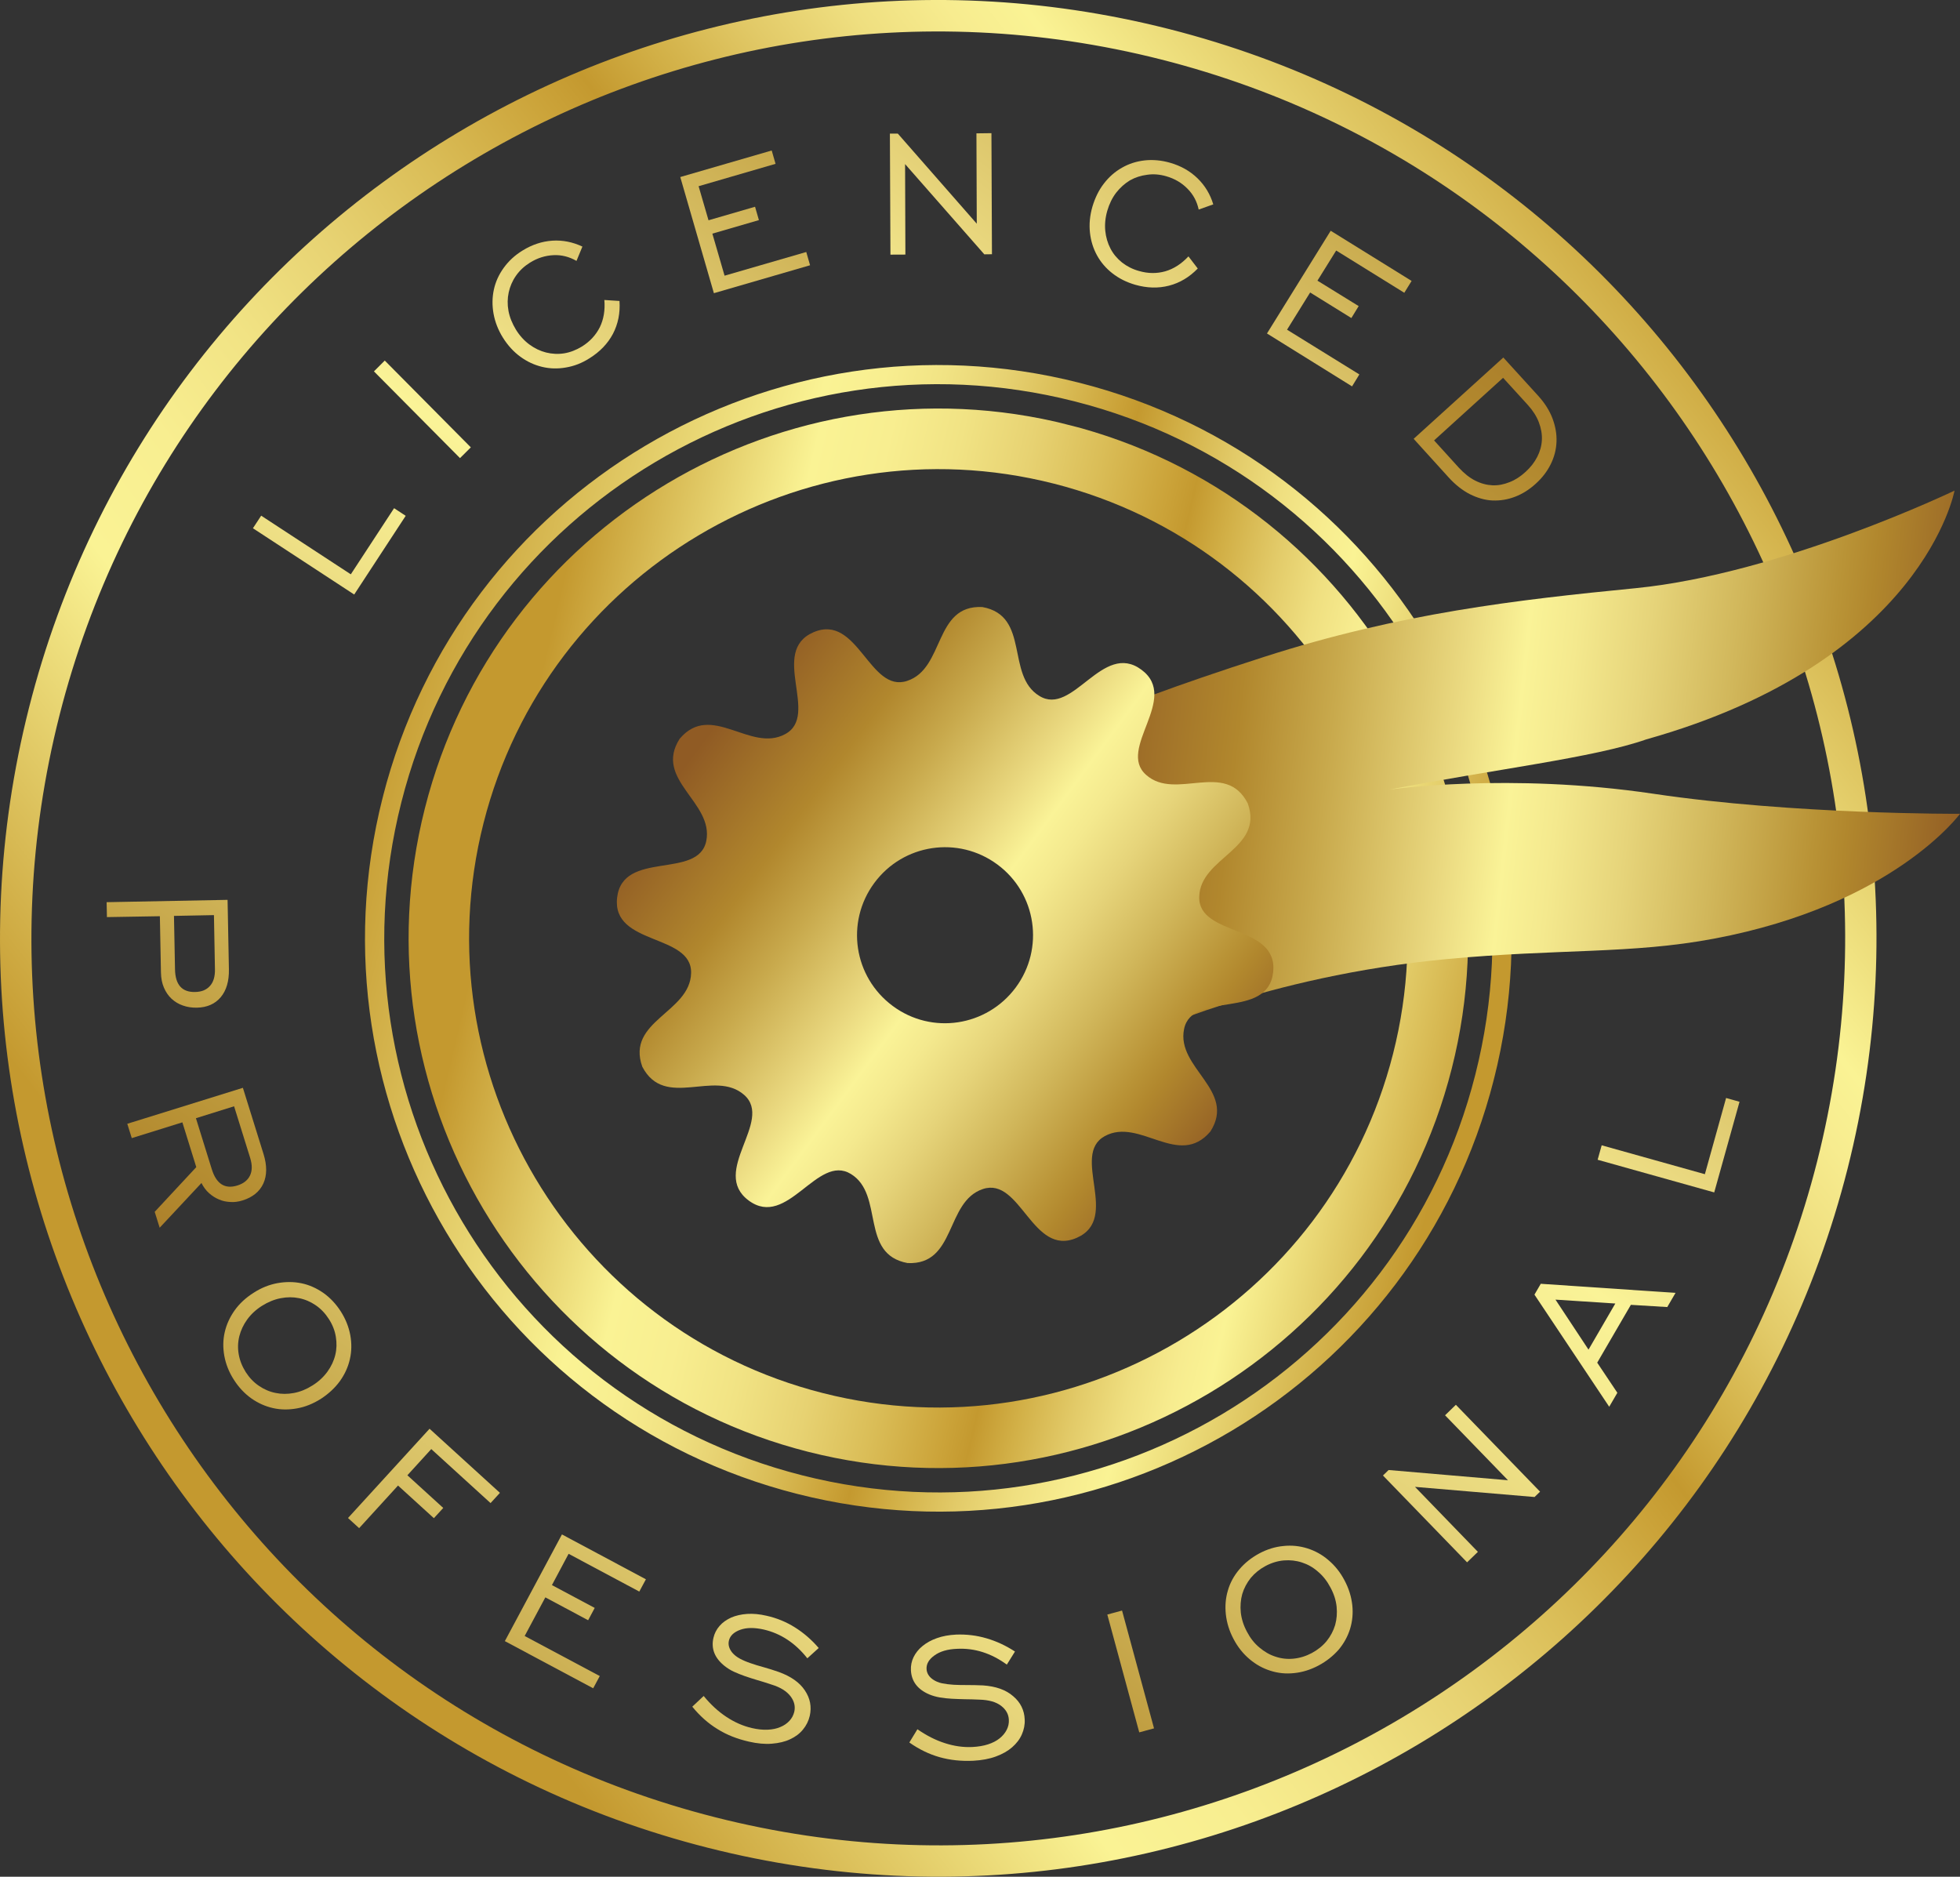<?xml version="1.0" encoding="utf-8"?>
<!-- Generator: Adobe Illustrator 16.0.0, SVG Export Plug-In . SVG Version: 6.00 Build 0)  -->
<!DOCTYPE svg PUBLIC "-//W3C//DTD SVG 1.1//EN" "http://www.w3.org/Graphics/SVG/1.1/DTD/svg11.dtd">
<svg version="1.1" id="Layer_1" xmlns="http://www.w3.org/2000/svg" xmlns:xlink="http://www.w3.org/1999/xlink" x="0px" y="0px"
	 width="139.678px" height="133.736px" viewBox="8.655 0 139.678 133.736" enable-background="new 8.655 0 139.678 133.736"
	 xml:space="preserve">
<rect x="8.655" y="0" width="139.678" height="133.736" fill="#333333" stroke="none"/>
<g>
	<g>
		<g>
			<g>
				<g>
					<g>
						<g>
							<g>
								<g>
									<g>
										<g>
											<g>
												<g>
													<g>
														<g>
															<g>
																<g>
																	<g>
																		<g>
																			<g>
																				<g>
																					<g>
																						<g>
																							<defs>
																								<path id="SVGID_1_" d="M35.816,56.798c-5.563,21.935,7.706,44.22,29.64,49.779
																									c21.938,5.563,44.224-7.701,49.781-29.645c5.559-21.93-7.705-44.219-29.642-49.773
																									C63.66,21.598,41.375,34.868,35.816,56.798"/>
																							</defs>
																							<clipPath id="SVGID_2_">
																								<use xlink:href="#SVGID_1_"  overflow="visible"/>
																							</clipPath>
																						</g>
																					</g>
																				</g>
																			</g>
																		</g>
																	</g>
																</g>
															</g>
														</g>
													</g>
												</g>
											</g>
										</g>
									</g>
								</g>
							</g>
						</g>
					</g>
				</g>
			</g>
		</g>
		<g>
			<g>
				<g>
					<g>
						<g>
							<g>
								<g>
									<g>
										<g>
											<g>
												<g>
													<g>
														<g>
															<g>
																<g>
																	<g>
																		<g>
																			<g>
																				<g>
																					<g>
																						<g>
																							<defs>
																								<path id="SVGID_3_" d="M12.893,50.981C21.664,16.396,56.816-4.531,91.408,4.24
																									c34.586,8.772,55.512,43.932,46.746,78.518c-8.777,34.592-43.927,55.52-78.516,46.744
																									C25.046,120.725,4.119,85.569,12.893,50.981 M10.723,50.43c-9.077,35.789,12.576,72.162,48.361,81.238
																									c35.787,9.076,72.154-12.582,81.232-48.367c9.07-35.784-12.572-72.156-48.363-81.234
																									C56.168-7.01,19.799,14.647,10.723,50.43"/>
																							</defs>
																							<clipPath id="SVGID_4_">
																								<use xlink:href="#SVGID_3_"  overflow="visible"/>
																							</clipPath>
																							
																								<linearGradient id="SVGID_5_" gradientUnits="userSpaceOnUse" x1="-3681.839" y1="813.123" x2="-3681.433" y2="813.123" gradientTransform="matrix(257.484 -206.786 -206.786 -257.484 1116180.75 -551878.938)">
																								<stop  offset="0" style="stop-color:#C4992F"/>
																								<stop  offset="0.209" style="stop-color:#FAF394"/>
																								<stop  offset="0.276" style="stop-color:#F8EE90"/>
																								<stop  offset="0.344" style="stop-color:#F1E384"/>
																								<stop  offset="0.413" style="stop-color:#E7D272"/>
																								<stop  offset="0.482" style="stop-color:#DABD57"/>
																								<stop  offset="0.551" style="stop-color:#CBA339"/>
																								<stop  offset="0.577" style="stop-color:#C4992F"/>
																								<stop  offset="0.617" style="stop-color:#D2B047"/>
																								<stop  offset="0.668" style="stop-color:#E2CA68"/>
																								<stop  offset="0.715" style="stop-color:#EFDF80"/>
																								<stop  offset="0.758" style="stop-color:#F7EC8F"/>
																								<stop  offset="0.791" style="stop-color:#FAF394"/>
																								<stop  offset="1" style="stop-color:#C4992F"/>
																							</linearGradient>
																							<polygon clip-path="url(#SVGID_4_)" fill="url(#SVGID_5_)" points="-56.096,52.497 89.896,-64.75 
																								207.137,81.24 61.152,198.489 																							"/>
																						</g>
																					</g>
																				</g>
																			</g>
																		</g>
																	</g>
																</g>
															</g>
														</g>
													</g>
												</g>
											</g>
										</g>
									</g>
								</g>
							</g>
						</g>
					</g>
				</g>
			</g>
		</g>
		<g>
			<g>
				<g>
					<g>
						<g>
							<g>
								<g>
									<g>
										<g>
											<g>
												<g>
													<g>
														<g>
															<g>
																<g>
																	<g>
																		<g>
																			<g>
																				<g>
																					<g>
																						<g>
																							<defs>
																								<path id="SVGID_6_" d="M39.678,57.777c-5.021,19.795,6.957,39.911,26.757,44.938
																									c19.793,5.021,39.907-6.957,44.935-26.754c5.021-19.792-6.959-39.911-26.756-44.938
																									C64.818,26.005,44.7,37.981,39.678,57.777"/>
																							</defs>
																							<clipPath id="SVGID_7_">
																								<use xlink:href="#SVGID_6_"  overflow="visible"/>
																							</clipPath>
																						</g>
																					</g>
																				</g>
																			</g>
																		</g>
																	</g>
																</g>
															</g>
														</g>
													</g>
												</g>
											</g>
										</g>
									</g>
								</g>
							</g>
						</g>
					</g>
				</g>
			</g>
		</g>
		<g>
			<g>
				<g>
					<g>
						<g>
							<g>
								<g>
									<g>
										<g>
											<g>
												<g>
													<g>
														<g>
															<g>
																<g>
																	<g>
																		<g>
																			<g>
																				<g>
																					<g>
																						<g>
																							<defs>
																								<path id="SVGID_8_" d="M43.115,58.648c4.534-17.867,22.758-28.72,40.627-24.188
																									c17.871,4.532,28.729,22.759,24.19,40.625c-4.539,17.867-22.76,28.721-40.63,24.188
																									C49.435,94.744,38.582,76.518,43.115,58.648 M38.936,57.59c-5.115,20.174,7.133,40.749,27.311,45.866
																									c20.174,5.109,40.748-7.141,45.867-27.314c5.118-20.172-7.136-40.75-27.313-45.871
																									C64.625,25.162,44.05,37.413,38.936,57.59"/>
																							</defs>
																							<clipPath id="SVGID_9_">
																								<use xlink:href="#SVGID_8_"  overflow="visible"/>
																							</clipPath>
																							
																								<linearGradient id="SVGID_10_" gradientUnits="userSpaceOnUse" x1="-3652.291" y1="808.65" x2="-3651.941" y2="808.65" gradientTransform="matrix(208.267 52.823 52.823 -208.267 717975.062 361397.938)">
																								<stop  offset="0" style="stop-color:#C4992F"/>
																								<stop  offset="0.209" style="stop-color:#FAF394"/>
																								<stop  offset="0.276" style="stop-color:#F8EE90"/>
																								<stop  offset="0.344" style="stop-color:#F1E384"/>
																								<stop  offset="0.413" style="stop-color:#E7D272"/>
																								<stop  offset="0.482" style="stop-color:#DABD57"/>
																								<stop  offset="0.551" style="stop-color:#CBA339"/>
																								<stop  offset="0.577" style="stop-color:#C4992F"/>
																								<stop  offset="0.617" style="stop-color:#D2B047"/>
																								<stop  offset="0.668" style="stop-color:#E2CA68"/>
																								<stop  offset="0.715" style="stop-color:#EFDF80"/>
																								<stop  offset="0.758" style="stop-color:#F7EC8F"/>
																								<stop  offset="0.791" style="stop-color:#FAF394"/>
																								<stop  offset="1" style="stop-color:#C4992F"/>
																							</linearGradient>
																							<polygon clip-path="url(#SVGID_9_)" fill="url(#SVGID_10_)" points="48.214,21 121.393,39.56 
																								102.83,112.737 29.654,94.178 																							"/>
																						</g>
																					</g>
																				</g>
																			</g>
																		</g>
																	</g>
																</g>
															</g>
														</g>
													</g>
												</g>
											</g>
										</g>
									</g>
								</g>
							</g>
						</g>
					</g>
				</g>
			</g>
		</g>
		<g>
			<g>
				<g>
					<g>
						<g>
							<g>
								<g>
									<g>
										<g>
											<g>
												<g>
													<g>
														<g>
															<g>
																<g>
																	<g>
																		<g>
																			<g>
																				<g>
																					<g>
																						<g>
																							<defs>
																								<path id="SVGID_11_" d="M37.259,57.164C42.621,36.022,64.095,23.233,85.231,28.6
																									c21.133,5.36,33.922,26.836,28.563,47.97c-5.354,21.143-26.84,33.92-47.969,28.563
																									C44.683,99.776,31.898,78.297,37.259,57.164 M35.927,56.827c-5.542,21.859,7.687,44.087,29.555,49.632
																									c21.871,5.545,44.087-7.688,49.634-29.545c5.545-21.866-7.684-44.097-29.55-49.64
																									C63.7,21.73,41.48,34.962,35.927,56.827"/>
																							</defs>
																							<clipPath id="SVGID_12_">
																								<use xlink:href="#SVGID_11_"  overflow="visible"/>
																							</clipPath>
																							
																								<linearGradient id="SVGID_13_" gradientUnits="userSpaceOnUse" x1="-3654.14" y1="810.791" x2="-3653.793" y2="810.791" gradientTransform="matrix(225.36 57.158 57.158 -225.36 777190.625 391642.188)">
																								<stop  offset="0" style="stop-color:#C4992F"/>
																								<stop  offset="0.307" style="stop-color:#FAF394"/>
																								<stop  offset="0.356" style="stop-color:#F8EE90"/>
																								<stop  offset="0.406" style="stop-color:#F1E384"/>
																								<stop  offset="0.457" style="stop-color:#E7D272"/>
																								<stop  offset="0.507" style="stop-color:#DABD57"/>
																								<stop  offset="0.558" style="stop-color:#CBA339"/>
																								<stop  offset="0.577" style="stop-color:#C4992F"/>
																								<stop  offset="0.617" style="stop-color:#D2B047"/>
																								<stop  offset="0.668" style="stop-color:#E2CA68"/>
																								<stop  offset="0.715" style="stop-color:#EFDF80"/>
																								<stop  offset="0.758" style="stop-color:#F7EC8F"/>
																								<stop  offset="0.791" style="stop-color:#FAF394"/>
																								<stop  offset="1" style="stop-color:#C4992F"/>
																							</linearGradient>
																							<polygon clip-path="url(#SVGID_12_)" fill="url(#SVGID_13_)" points="45.973,17.233 125.156,37.316 
																								105.073,116.5 25.888,96.416 																							"/>
																						</g>
																					</g>
																				</g>
																			</g>
																		</g>
																	</g>
																</g>
															</g>
														</g>
													</g>
												</g>
											</g>
										</g>
									</g>
								</g>
							</g>
						</g>
					</g>
				</g>
			</g>
		</g>
		<g>
			
				<linearGradient id="SVGID_14_" gradientUnits="userSpaceOnUse" x1="-6219.172" y1="-2472.091" x2="-6154.66" y2="-2472.091" gradientTransform="matrix(-0.994 -0.11 0.11 -0.994 -5760.688 -3084.08)">
				<stop  offset="0" style="stop-color:#905B24"/>
				<stop  offset="0.135" style="stop-color:#B1872D"/>
				<stop  offset="0.171" style="stop-color:#B99336"/>
				<stop  offset="0.279" style="stop-color:#D1B75B"/>
				<stop  offset="0.376" style="stop-color:#E6D47A"/>
				<stop  offset="0.456" style="stop-color:#F4E98E"/>
				<stop  offset="0.509" style="stop-color:#FAF397"/>
				<stop  offset="0.576" style="stop-color:#EAD980"/>
				<stop  offset="0.714" style="stop-color:#C8A94C"/>
				<stop  offset="0.816" style="stop-color:#B1872D"/>
				<stop  offset="1" style="stop-color:#905B24"/>
			</linearGradient>
			<path fill="url(#SVGID_14_)" d="M89.907,73.84c0,0,8.828-4.275,21.871-5.498c7.938-0.744,13.164-0.344,19.035-1.454
				c12.794-2.408,17.52-8.896,17.52-8.896s-11.82,0.063-21.842-1.428c-10.343-1.535-18.832-0.294-18.832-0.294
				c7.451-1.445,14.584-2.271,18.319-3.581c19.729-5.548,21.966-17.729,21.966-17.729s-12.328,5.925-22.725,6.954
				c-8.473,0.834-16.771,1.777-26.479,4.896c-13.158,4.23-14.711,5.748-14.711,5.748L89.907,73.84z"/>
			
				<linearGradient id="SVGID_15_" gradientUnits="userSpaceOnUse" x1="-7177.442" y1="-986.514" x2="-7130.392" y2="-986.514" gradientTransform="matrix(-0.804 -0.595 0.595 -0.804 -5089.093 -4980.185)">
				<stop  offset="0" style="stop-color:#905B24"/>
				<stop  offset="0.135" style="stop-color:#B1872D"/>
				<stop  offset="0.171" style="stop-color:#B99336"/>
				<stop  offset="0.279" style="stop-color:#D1B75B"/>
				<stop  offset="0.376" style="stop-color:#E6D47A"/>
				<stop  offset="0.456" style="stop-color:#F4E98E"/>
				<stop  offset="0.509" style="stop-color:#FAF397"/>
				<stop  offset="0.576" style="stop-color:#EAD980"/>
				<stop  offset="0.714" style="stop-color:#C8A94C"/>
				<stop  offset="0.816" style="stop-color:#B1872D"/>
				<stop  offset="1" style="stop-color:#905B24"/>
			</linearGradient>
			<path fill="url(#SVGID_15_)" d="M94.914,80.629c-2.25,2.658-5.034-1.021-7.521,0.328c-2.479,1.348,1.151,5.877-2.011,7.254
				c-3.161,1.377-3.989-4.375-6.683-3.48c-2.688,0.896-1.888,5.438-5.367,5.275c-3.428-0.633-1.641-4.875-4.035-6.346
				c-2.405-1.48-4.516,3.938-7.286,1.891c-2.776-2.059,1.782-5.652-0.317-7.521c-2.119-1.869-5.654,1.07-7.267-2.016
				c-1.17-3.275,3.41-3.842,3.478-6.674c0.069-2.835-5.66-1.938-5.273-5.37c0.392-3.425,5.79-1.269,6.354-4.041
				c0.557-2.771-3.771-4.354-1.895-7.284c2.25-2.658,5.033,1.021,7.521-0.333c2.491-1.344-1.156-5.877,2.008-7.254
				c3.17-1.377,3.992,4.369,6.688,3.46c2.688-0.887,1.889-5.431,5.354-5.26c3.427,0.624,1.646,4.866,4.063,6.335
				c2.396,1.482,4.494-3.929,7.271-1.87c2.771,2.052-1.787,5.646,0.343,7.501c2.106,1.868,5.646-1.081,7.235,2.021
				c1.176,3.271-3.396,3.841-3.457,6.663c-0.078,2.847,5.649,1.943,5.267,5.376c-0.392,3.428-5.782,1.271-6.347,4.047
				C92.464,76.115,96.787,77.692,94.914,80.629L94.914,80.629z M79.734,61.605c-2.788-2.063-6.709-1.478-8.771,1.313
				c-2.063,2.789-1.479,6.701,1.314,8.769c2.781,2.064,6.693,1.469,8.76-1.313C83.106,67.588,82.519,63.663,79.734,61.605z"/>
		</g>
	</g>
	<g>
		
			<linearGradient id="SVGID_16_" gradientUnits="userSpaceOnUse" x1="343.766" y1="-2314.203" x2="415.758" y2="-2186.883" gradientTransform="matrix(0.993 0.123 0.123 -0.993 -62.537 -2251.3)">
			<stop  offset="0" style="stop-color:#905B24"/>
			<stop  offset="0.135" style="stop-color:#B1872D"/>
			<stop  offset="0.171" style="stop-color:#B99336"/>
			<stop  offset="0.279" style="stop-color:#D1B75B"/>
			<stop  offset="0.376" style="stop-color:#E6D47A"/>
			<stop  offset="0.456" style="stop-color:#F4E98E"/>
			<stop  offset="0.509" style="stop-color:#FAF397"/>
			<stop  offset="0.576" style="stop-color:#EAD980"/>
			<stop  offset="0.714" style="stop-color:#C8A94C"/>
			<stop  offset="0.816" style="stop-color:#B1872D"/>
			<stop  offset="1" style="stop-color:#905B24"/>
		</linearGradient>
		<path fill="url(#SVGID_16_)" d="M26.68,37.643l0.588-0.896l6.387,4.179l3.084-4.712l0.828,0.543l-3.67,5.609L26.68,37.643z"/>
		
			<linearGradient id="SVGID_17_" gradientUnits="userSpaceOnUse" x1="344.121" y1="-2314.359" x2="416.085" y2="-2187.091" gradientTransform="matrix(0.993 0.123 0.123 -0.993 -62.537 -2251.3)">
			<stop  offset="0" style="stop-color:#905B24"/>
			<stop  offset="0.135" style="stop-color:#B1872D"/>
			<stop  offset="0.171" style="stop-color:#B99336"/>
			<stop  offset="0.279" style="stop-color:#D1B75B"/>
			<stop  offset="0.376" style="stop-color:#E6D47A"/>
			<stop  offset="0.456" style="stop-color:#F4E98E"/>
			<stop  offset="0.509" style="stop-color:#FAF397"/>
			<stop  offset="0.576" style="stop-color:#EAD980"/>
			<stop  offset="0.714" style="stop-color:#C8A94C"/>
			<stop  offset="0.816" style="stop-color:#B1872D"/>
			<stop  offset="1" style="stop-color:#905B24"/>
		</linearGradient>
		<path fill="url(#SVGID_17_)" d="M35.304,26.465l0.771-0.771l6.133,6.185l-0.771,0.767L35.304,26.465z"/>
		
			<linearGradient id="SVGID_18_" gradientUnits="userSpaceOnUse" x1="346.885" y1="-2315.984" x2="418.893" y2="-2188.637" gradientTransform="matrix(0.993 0.123 0.123 -0.993 -62.537 -2251.3)">
			<stop  offset="0" style="stop-color:#905B24"/>
			<stop  offset="0.135" style="stop-color:#B1872D"/>
			<stop  offset="0.171" style="stop-color:#B99336"/>
			<stop  offset="0.279" style="stop-color:#D1B75B"/>
			<stop  offset="0.376" style="stop-color:#E6D47A"/>
			<stop  offset="0.456" style="stop-color:#F4E98E"/>
			<stop  offset="0.509" style="stop-color:#FAF397"/>
			<stop  offset="0.576" style="stop-color:#EAD980"/>
			<stop  offset="0.714" style="stop-color:#C8A94C"/>
			<stop  offset="0.816" style="stop-color:#B1872D"/>
			<stop  offset="1" style="stop-color:#905B24"/>
		</linearGradient>
		<path fill="url(#SVGID_18_)" d="M52.802,21.447c0.06,0.856-0.101,1.644-0.468,2.346c-0.368,0.692-0.924,1.273-1.666,1.736
			c-0.541,0.347-1.104,0.563-1.688,0.659c-0.584,0.104-1.148,0.086-1.695-0.046c-0.547-0.131-1.062-0.368-1.541-0.718
			c-0.479-0.347-0.896-0.801-1.248-1.36c-0.344-0.554-0.563-1.124-0.67-1.713c-0.104-0.591-0.096-1.16,0.024-1.714
			c0.119-0.553,0.354-1.069,0.701-1.55s0.791-0.896,1.335-1.229c0.681-0.423,1.393-0.659,2.134-0.708
			c0.743-0.048,1.456,0.101,2.14,0.421l-0.422,1.021c-0.513-0.296-1.062-0.438-1.644-0.409c-0.58,0.029-1.142,0.202-1.675,0.535
			c-0.405,0.254-0.737,0.563-0.994,0.933c-0.256,0.366-0.428,0.769-0.518,1.188c-0.09,0.421-0.1,0.854-0.016,1.313
			s0.268,0.902,0.53,1.337c0.271,0.438,0.593,0.788,0.964,1.063c0.369,0.271,0.771,0.464,1.188,0.568
			c0.418,0.104,0.852,0.128,1.287,0.059c0.438-0.072,0.856-0.236,1.271-0.489c0.566-0.354,0.988-0.813,1.271-1.374
			c0.271-0.561,0.383-1.206,0.322-1.938L52.802,21.447z"/>
		
			<linearGradient id="SVGID_19_" gradientUnits="userSpaceOnUse" x1="353.238" y1="-2319.571" x2="425.244" y2="-2192.226" gradientTransform="matrix(0.993 0.123 0.123 -0.993 -62.537 -2251.3)">
			<stop  offset="0" style="stop-color:#905B24"/>
			<stop  offset="0.135" style="stop-color:#B1872D"/>
			<stop  offset="0.171" style="stop-color:#B99336"/>
			<stop  offset="0.279" style="stop-color:#D1B75B"/>
			<stop  offset="0.376" style="stop-color:#E6D47A"/>
			<stop  offset="0.456" style="stop-color:#F4E98E"/>
			<stop  offset="0.509" style="stop-color:#FAF397"/>
			<stop  offset="0.576" style="stop-color:#EAD980"/>
			<stop  offset="0.714" style="stop-color:#C8A94C"/>
			<stop  offset="0.816" style="stop-color:#B1872D"/>
			<stop  offset="1" style="stop-color:#905B24"/>
		</linearGradient>
		<path fill="url(#SVGID_19_)" d="M57.134,12.615l6.516-1.891l0.275,0.95l-5.484,1.595l0.706,2.428l3.316-0.964l0.275,0.952
			l-3.317,0.964l0.87,2.996l5.822-1.688l0.271,0.945l-6.854,1.99L57.134,12.615z"/>
		
			<linearGradient id="SVGID_20_" gradientUnits="userSpaceOnUse" x1="373.064" y1="-2304.936" x2="445.023" y2="-2177.675" gradientTransform="matrix(0.993 0.123 0.123 -0.993 -62.537 -2251.3)">
			<stop  offset="0" style="stop-color:#905B24"/>
			<stop  offset="0.135" style="stop-color:#B1872D"/>
			<stop  offset="0.171" style="stop-color:#B99336"/>
			<stop  offset="0.279" style="stop-color:#D1B75B"/>
			<stop  offset="0.376" style="stop-color:#E6D47A"/>
			<stop  offset="0.456" style="stop-color:#F4E98E"/>
			<stop  offset="0.509" style="stop-color:#FAF397"/>
			<stop  offset="0.576" style="stop-color:#EAD980"/>
			<stop  offset="0.714" style="stop-color:#C8A94C"/>
			<stop  offset="0.816" style="stop-color:#B1872D"/>
			<stop  offset="1" style="stop-color:#905B24"/>
		</linearGradient>
		<path fill="url(#SVGID_20_)" d="M72.073,9.522l0.563-0.003l5.628,6.423L78.24,9.503l1.069-0.014l0.037,8.628l-0.545,0.007
			l-5.646-6.431l0.022,6.448l-1.065,0.005L72.073,9.522z"/>
		
			<linearGradient id="SVGID_21_" gradientUnits="userSpaceOnUse" x1="386.853" y1="-2307.736" x2="458.865" y2="-2180.382" gradientTransform="matrix(0.993 0.123 0.123 -0.993 -62.537 -2251.3)">
			<stop  offset="0" style="stop-color:#905B24"/>
			<stop  offset="0.135" style="stop-color:#B1872D"/>
			<stop  offset="0.171" style="stop-color:#B99336"/>
			<stop  offset="0.279" style="stop-color:#D1B75B"/>
			<stop  offset="0.376" style="stop-color:#E6D47A"/>
			<stop  offset="0.456" style="stop-color:#F4E98E"/>
			<stop  offset="0.509" style="stop-color:#FAF397"/>
			<stop  offset="0.576" style="stop-color:#EAD980"/>
			<stop  offset="0.714" style="stop-color:#C8A94C"/>
			<stop  offset="0.816" style="stop-color:#B1872D"/>
			<stop  offset="1" style="stop-color:#905B24"/>
		</linearGradient>
		<path fill="url(#SVGID_21_)" d="M94.012,19.135c-0.598,0.616-1.278,1.023-2.046,1.221c-0.767,0.198-1.568,0.176-2.408-0.063
			c-0.616-0.179-1.157-0.447-1.625-0.813s-0.835-0.796-1.104-1.289c-0.269-0.493-0.438-1.034-0.5-1.623
			c-0.063-0.591-0.008-1.204,0.176-1.841c0.187-0.624,0.451-1.174,0.818-1.646c0.367-0.479,0.797-0.854,1.289-1.13
			c0.49-0.282,1.027-0.454,1.62-0.521c0.589-0.063,1.19-0.009,1.808,0.168c0.771,0.221,1.422,0.59,1.955,1.107
			c0.535,0.519,0.908,1.143,1.123,1.859l-1.039,0.369c-0.123-0.577-0.389-1.076-0.797-1.485c-0.406-0.417-0.914-0.717-1.521-0.89
			c-0.461-0.133-0.914-0.17-1.354-0.104c-0.445,0.056-0.854,0.188-1.227,0.398c-0.369,0.224-0.697,0.517-0.98,0.877
			c-0.283,0.368-0.494,0.807-0.635,1.29c-0.143,0.493-0.188,0.976-0.143,1.434c0.047,0.454,0.17,0.878,0.371,1.262
			c0.201,0.386,0.478,0.715,0.824,0.992c0.348,0.271,0.752,0.479,1.213,0.605c0.646,0.188,1.271,0.189,1.867,0.021
			c0.6-0.174,1.146-0.524,1.652-1.063L94.012,19.135z"/>
		
			<linearGradient id="SVGID_22_" gradientUnits="userSpaceOnUse" x1="396.476" y1="-2319.999" x2="468.414" y2="-2192.774" gradientTransform="matrix(0.993 0.123 0.123 -0.993 -62.537 -2251.3)">
			<stop  offset="0" style="stop-color:#905B24"/>
			<stop  offset="0.135" style="stop-color:#B1872D"/>
			<stop  offset="0.171" style="stop-color:#B99336"/>
			<stop  offset="0.279" style="stop-color:#D1B75B"/>
			<stop  offset="0.376" style="stop-color:#E6D47A"/>
			<stop  offset="0.456" style="stop-color:#F4E98E"/>
			<stop  offset="0.509" style="stop-color:#FAF397"/>
			<stop  offset="0.576" style="stop-color:#EAD980"/>
			<stop  offset="0.714" style="stop-color:#C8A94C"/>
			<stop  offset="0.816" style="stop-color:#B1872D"/>
			<stop  offset="1" style="stop-color:#905B24"/>
		</linearGradient>
		<path fill="url(#SVGID_22_)" d="M103.486,16.444l5.766,3.575l-0.521,0.844l-4.854-3.011L102.542,20l2.938,1.813l-0.521,0.851
			l-2.938-1.821l-1.646,2.651l5.154,3.188l-0.521,0.852l-6.063-3.77L103.486,16.444z"/>
		
			<linearGradient id="SVGID_23_" gradientUnits="userSpaceOnUse" x1="398.524" y1="-2345.146" x2="470.511" y2="-2217.835" gradientTransform="matrix(0.993 0.123 0.123 -0.993 -62.537 -2251.3)">
			<stop  offset="0" style="stop-color:#905B24"/>
			<stop  offset="0.135" style="stop-color:#B1872D"/>
			<stop  offset="0.171" style="stop-color:#B99336"/>
			<stop  offset="0.279" style="stop-color:#D1B75B"/>
			<stop  offset="0.376" style="stop-color:#E6D47A"/>
			<stop  offset="0.456" style="stop-color:#F4E98E"/>
			<stop  offset="0.509" style="stop-color:#FAF397"/>
			<stop  offset="0.576" style="stop-color:#EAD980"/>
			<stop  offset="0.714" style="stop-color:#C8A94C"/>
			<stop  offset="0.816" style="stop-color:#B1872D"/>
			<stop  offset="1" style="stop-color:#905B24"/>
		</linearGradient>
		<path fill="url(#SVGID_23_)" d="M118.27,28.201c0.473,0.521,0.813,1.063,1.023,1.617c0.209,0.563,0.308,1.11,0.285,1.662
			c-0.021,0.551-0.155,1.081-0.41,1.596c-0.256,0.519-0.61,0.979-1.071,1.396c-0.455,0.415-0.947,0.726-1.472,0.926
			c-0.521,0.201-1.057,0.288-1.6,0.266c-0.541-0.021-1.082-0.181-1.621-0.448c-0.537-0.275-1.053-0.686-1.524-1.208l-2.482-2.737
			l6.39-5.794L118.27,28.201z M115.771,26.923l-4.917,4.461l1.764,1.943c0.371,0.403,0.762,0.72,1.172,0.924
			c0.408,0.206,0.818,0.313,1.229,0.332c0.408,0.017,0.813-0.063,1.218-0.227c0.397-0.153,0.774-0.396,1.133-0.727
			c0.355-0.321,0.635-0.679,0.834-1.068c0.201-0.392,0.313-0.793,0.332-1.207c0.021-0.415-0.054-0.835-0.217-1.262
			c-0.162-0.429-0.425-0.839-0.783-1.234L115.771,26.923z"/>
	</g>
	<g>
		
			<linearGradient id="SVGID_24_" gradientUnits="userSpaceOnUse" x1="350.862" y1="-2318.903" x2="422.861" y2="-2191.57" gradientTransform="matrix(0.993 0.123 0.123 -0.993 -62.537 -2251.3)">
			<stop  offset="0" style="stop-color:#905B24"/>
			<stop  offset="0.135" style="stop-color:#B1872D"/>
			<stop  offset="0.171" style="stop-color:#B99336"/>
			<stop  offset="0.279" style="stop-color:#D1B75B"/>
			<stop  offset="0.376" style="stop-color:#E6D47A"/>
			<stop  offset="0.456" style="stop-color:#F4E98E"/>
			<stop  offset="0.509" style="stop-color:#FAF397"/>
			<stop  offset="0.576" style="stop-color:#EAD980"/>
			<stop  offset="0.714" style="stop-color:#C8A94C"/>
			<stop  offset="0.816" style="stop-color:#B1872D"/>
			<stop  offset="1" style="stop-color:#905B24"/>
		</linearGradient>
		<path fill="url(#SVGID_24_)" d="M24.873,64.124l0.095,4.937c0.019,0.855-0.181,1.521-0.586,2.004
			c-0.407,0.479-0.974,0.729-1.698,0.742c-0.361,0.008-0.695-0.045-1.003-0.156c-0.306-0.104-0.571-0.27-0.801-0.48
			c-0.228-0.213-0.409-0.479-0.543-0.791s-0.205-0.67-0.212-1.074l-0.077-4.016l-3.773,0.063l-0.021-1.063L24.873,64.124z
			 M21.127,69.076c0.02,1.1,0.5,1.639,1.438,1.613c0.448-0.008,0.8-0.145,1.05-0.428c0.25-0.27,0.371-0.678,0.358-1.199
			l-0.071-3.851l-2.849,0.056L21.127,69.076z"/>
		
			<linearGradient id="SVGID_25_" gradientUnits="userSpaceOnUse" x1="359.986" y1="-2324.065" x2="432.001" y2="-2196.704" gradientTransform="matrix(0.993 0.123 0.123 -0.993 -62.537 -2251.3)">
			<stop  offset="0" style="stop-color:#905B24"/>
			<stop  offset="0.135" style="stop-color:#B1872D"/>
			<stop  offset="0.171" style="stop-color:#B99336"/>
			<stop  offset="0.279" style="stop-color:#D1B75B"/>
			<stop  offset="0.376" style="stop-color:#E6D47A"/>
			<stop  offset="0.456" style="stop-color:#F4E98E"/>
			<stop  offset="0.509" style="stop-color:#FAF397"/>
			<stop  offset="0.576" style="stop-color:#EAD980"/>
			<stop  offset="0.714" style="stop-color:#C8A94C"/>
			<stop  offset="0.816" style="stop-color:#B1872D"/>
			<stop  offset="1" style="stop-color:#905B24"/>
		</linearGradient>
		<path fill="url(#SVGID_25_)" d="M25.964,77.518l1.472,4.721c0.253,0.814,0.25,1.52-0.014,2.098
			c-0.262,0.57-0.754,0.979-1.477,1.205c-0.295,0.092-0.584,0.133-0.867,0.113c-0.283-0.014-0.553-0.064-0.812-0.178
			c-0.255-0.104-0.489-0.254-0.709-0.449c-0.217-0.188-0.397-0.438-0.545-0.727l-2.978,3.188l-0.354-1.133l2.963-3.186l-0.991-3.191
			l-3.606,1.123l-0.319-1.021L25.964,77.518z M23.748,83.319c0.328,1.055,0.938,1.438,1.834,1.156
			c0.429-0.137,0.725-0.369,0.888-0.705s0.167-0.754,0.014-1.254l-1.147-3.682l-2.719,0.85L23.748,83.319z"/>
		
			<linearGradient id="SVGID_26_" gradientUnits="userSpaceOnUse" x1="361.084" y1="-2349.325" x2="433.076" y2="-2222.004" gradientTransform="matrix(0.993 0.123 0.123 -0.993 -62.537 -2251.3)">
			<stop  offset="0" style="stop-color:#905B24"/>
			<stop  offset="0.135" style="stop-color:#B1872D"/>
			<stop  offset="0.171" style="stop-color:#B99336"/>
			<stop  offset="0.279" style="stop-color:#D1B75B"/>
			<stop  offset="0.376" style="stop-color:#E6D47A"/>
			<stop  offset="0.456" style="stop-color:#F4E98E"/>
			<stop  offset="0.509" style="stop-color:#FAF397"/>
			<stop  offset="0.576" style="stop-color:#EAD980"/>
			<stop  offset="0.714" style="stop-color:#C8A94C"/>
			<stop  offset="0.816" style="stop-color:#B1872D"/>
			<stop  offset="1" style="stop-color:#905B24"/>
		</linearGradient>
		<path fill="url(#SVGID_26_)" d="M25.318,98.315c-0.346-0.539-0.568-1.104-0.676-1.688c-0.106-0.584-0.098-1.148,0.028-1.695
			c0.125-0.549,0.36-1.063,0.702-1.549c0.343-0.484,0.793-0.902,1.354-1.258c0.548-0.355,1.115-0.58,1.706-0.689
			c0.588-0.104,1.157-0.104,1.713,0.012c0.554,0.115,1.07,0.35,1.558,0.688c0.482,0.344,0.896,0.783,1.242,1.324
			c0.344,0.539,0.565,1.104,0.674,1.688c0.104,0.582,0.098,1.152-0.031,1.709c-0.127,0.561-0.362,1.074-0.711,1.563
			c-0.35,0.479-0.797,0.896-1.344,1.254c-0.559,0.354-1.129,0.586-1.713,0.688c-0.584,0.105-1.152,0.105-1.705-0.02
			c-0.551-0.123-1.07-0.355-1.556-0.697C26.075,99.297,25.66,98.854,25.318,98.315z M26.166,97.774
			c0.259,0.404,0.572,0.732,0.941,0.982c0.369,0.252,0.764,0.422,1.186,0.506c0.421,0.088,0.857,0.088,1.312,0.002
			c0.45-0.084,0.894-0.266,1.323-0.539c0.434-0.27,0.785-0.602,1.061-0.979c0.271-0.375,0.457-0.771,0.559-1.191
			c0.103-0.416,0.113-0.846,0.041-1.287C32.52,94.83,32.355,94.405,32.094,94c-0.258-0.406-0.569-0.732-0.938-0.986
			c-0.369-0.252-0.766-0.422-1.188-0.506c-0.422-0.086-0.858-0.086-1.314,0.004c-0.455,0.088-0.9,0.271-1.332,0.543
			c-0.434,0.275-0.781,0.602-1.052,0.975c-0.269,0.371-0.453,0.771-0.56,1.189c-0.104,0.422-0.12,0.852-0.043,1.289
			C25.743,96.946,25.91,97.367,26.166,97.774z"/>
		
			<linearGradient id="SVGID_27_" gradientUnits="userSpaceOnUse" x1="368.681" y1="-2365.557" x2="440.715" y2="-2238.163" gradientTransform="matrix(0.993 0.123 0.123 -0.993 -62.537 -2251.3)">
			<stop  offset="0" style="stop-color:#905B24"/>
			<stop  offset="0.135" style="stop-color:#B1872D"/>
			<stop  offset="0.171" style="stop-color:#B99336"/>
			<stop  offset="0.279" style="stop-color:#D1B75B"/>
			<stop  offset="0.376" style="stop-color:#E6D47A"/>
			<stop  offset="0.456" style="stop-color:#F4E98E"/>
			<stop  offset="0.509" style="stop-color:#FAF397"/>
			<stop  offset="0.576" style="stop-color:#EAD980"/>
			<stop  offset="0.714" style="stop-color:#C8A94C"/>
			<stop  offset="0.816" style="stop-color:#B1872D"/>
			<stop  offset="1" style="stop-color:#905B24"/>
		</linearGradient>
		<path fill="url(#SVGID_27_)" d="M39.267,101.813l5.015,4.568l-0.668,0.729l-4.225-3.848l-1.702,1.867l2.556,2.328l-0.668,0.729
			l-2.555-2.326l-2.771,3.037l-0.793-0.723L39.267,101.813z"/>
		
			<linearGradient id="SVGID_28_" gradientUnits="userSpaceOnUse" x1="381.605" y1="-2369.698" x2="453.592" y2="-2242.388" gradientTransform="matrix(0.993 0.123 0.123 -0.993 -62.537 -2251.3)">
			<stop  offset="0" style="stop-color:#905B24"/>
			<stop  offset="0.135" style="stop-color:#B1872D"/>
			<stop  offset="0.171" style="stop-color:#B99336"/>
			<stop  offset="0.279" style="stop-color:#D1B75B"/>
			<stop  offset="0.376" style="stop-color:#E6D47A"/>
			<stop  offset="0.456" style="stop-color:#F4E98E"/>
			<stop  offset="0.509" style="stop-color:#FAF397"/>
			<stop  offset="0.576" style="stop-color:#EAD980"/>
			<stop  offset="0.714" style="stop-color:#C8A94C"/>
			<stop  offset="0.816" style="stop-color:#B1872D"/>
			<stop  offset="1" style="stop-color:#905B24"/>
		</linearGradient>
		<path fill="url(#SVGID_28_)" d="M48.702,109.344l5.983,3.197l-0.471,0.875l-5.038-2.691l-1.188,2.229l3.049,1.627l-0.469,0.877
			l-3.05-1.629l-1.473,2.752l5.352,2.854l-0.469,0.873l-6.295-3.361L48.702,109.344z"/>
		
			<linearGradient id="SVGID_29_" gradientUnits="userSpaceOnUse" x1="390.911" y1="-2380.326" x2="462.942" y2="-2252.938" gradientTransform="matrix(0.993 0.123 0.123 -0.993 -62.537 -2251.3)">
			<stop  offset="0" style="stop-color:#905B24"/>
			<stop  offset="0.135" style="stop-color:#B1872D"/>
			<stop  offset="0.171" style="stop-color:#B99336"/>
			<stop  offset="0.279" style="stop-color:#D1B75B"/>
			<stop  offset="0.376" style="stop-color:#E6D47A"/>
			<stop  offset="0.456" style="stop-color:#F4E98E"/>
			<stop  offset="0.509" style="stop-color:#FAF397"/>
			<stop  offset="0.576" style="stop-color:#EAD980"/>
			<stop  offset="0.714" style="stop-color:#C8A94C"/>
			<stop  offset="0.816" style="stop-color:#B1872D"/>
			<stop  offset="1" style="stop-color:#905B24"/>
		</linearGradient>
		<path fill="url(#SVGID_29_)" d="M58.802,120.856c0.495,0.607,1.036,1.105,1.619,1.49c0.584,0.387,1.188,0.65,1.813,0.795
			c0.403,0.094,0.778,0.133,1.122,0.119c0.343-0.016,0.644-0.076,0.903-0.189c0.263-0.104,0.479-0.258,0.65-0.438
			c0.174-0.188,0.289-0.4,0.349-0.648c0.089-0.385,0-0.756-0.263-1.104c-0.27-0.355-0.717-0.645-1.358-0.838
			c-0.354-0.115-0.688-0.229-1.002-0.314c-0.313-0.094-0.608-0.188-0.896-0.287c-0.283-0.1-0.545-0.205-0.787-0.316
			s-0.459-0.25-0.653-0.402c-0.712-0.564-0.979-1.238-0.802-2.006c0.074-0.322,0.219-0.607,0.437-0.854
			c0.214-0.248,0.487-0.438,0.823-0.594c0.334-0.145,0.715-0.232,1.146-0.262c0.426-0.027,0.891,0.016,1.389,0.133
			c0.726,0.164,1.396,0.438,2.017,0.83c0.621,0.391,1.188,0.879,1.69,1.467l-0.81,0.734c-0.854-1.084-1.894-1.771-3.108-2.051
			c-0.664-0.148-1.224-0.146-1.678,0.02c-0.453,0.166-0.723,0.424-0.803,0.773c-0.066,0.287,0.01,0.566,0.232,0.846
			c0.146,0.176,0.33,0.316,0.555,0.438c0.227,0.121,0.479,0.229,0.764,0.324c0.285,0.102,0.596,0.193,0.936,0.287
			c0.349,0.096,0.697,0.209,1.072,0.338c0.859,0.313,1.479,0.746,1.854,1.313c0.381,0.564,0.492,1.176,0.348,1.814
			c-0.084,0.363-0.248,0.691-0.488,0.98c-0.235,0.289-0.547,0.52-0.916,0.688c-0.36,0.172-0.801,0.275-1.295,0.314
			c-0.498,0.041-1.041-0.01-1.633-0.146c-0.832-0.188-1.58-0.48-2.242-0.895c-0.66-0.402-1.262-0.938-1.797-1.596L58.802,120.856z"
			/>
		
			<linearGradient id="SVGID_30_" gradientUnits="userSpaceOnUse" x1="403.772" y1="-2383.186" x2="475.806" y2="-2255.792" gradientTransform="matrix(0.993 0.123 0.123 -0.993 -62.537 -2251.3)">
			<stop  offset="0" style="stop-color:#905B24"/>
			<stop  offset="0.135" style="stop-color:#B1872D"/>
			<stop  offset="0.171" style="stop-color:#B99336"/>
			<stop  offset="0.279" style="stop-color:#D1B75B"/>
			<stop  offset="0.376" style="stop-color:#E6D47A"/>
			<stop  offset="0.456" style="stop-color:#F4E98E"/>
			<stop  offset="0.509" style="stop-color:#FAF397"/>
			<stop  offset="0.576" style="stop-color:#EAD980"/>
			<stop  offset="0.714" style="stop-color:#C8A94C"/>
			<stop  offset="0.816" style="stop-color:#B1872D"/>
			<stop  offset="1" style="stop-color:#905B24"/>
		</linearGradient>
		<path fill="url(#SVGID_30_)" d="M74.034,123.227c0.646,0.447,1.295,0.781,1.963,0.992c0.666,0.215,1.319,0.305,1.959,0.273
			c0.416-0.021,0.785-0.084,1.111-0.189c0.325-0.105,0.6-0.248,0.821-0.424c0.22-0.178,0.39-0.377,0.506-0.605
			c0.116-0.225,0.17-0.465,0.156-0.723c-0.019-0.396-0.201-0.725-0.554-0.996c-0.354-0.27-0.862-0.418-1.537-0.438
			c-0.372-0.021-0.723-0.023-1.049-0.029s-0.646-0.021-0.938-0.035c-0.303-0.018-0.582-0.047-0.849-0.094
			c-0.264-0.047-0.51-0.117-0.737-0.211c-0.841-0.355-1.276-0.936-1.315-1.721c-0.017-0.324,0.045-0.645,0.188-0.938
			c0.145-0.293,0.354-0.563,0.638-0.791c0.282-0.232,0.624-0.422,1.027-0.564c0.4-0.143,0.859-0.227,1.373-0.252
			c0.734-0.027,1.451,0.057,2.156,0.264c0.705,0.205,1.385,0.52,2.033,0.943l-0.58,0.932c-1.117-0.814-2.299-1.189-3.547-1.125
			c-0.688,0.025-1.223,0.188-1.611,0.471c-0.396,0.281-0.58,0.604-0.563,0.965c0.017,0.301,0.167,0.549,0.453,0.748
			c0.188,0.129,0.401,0.221,0.651,0.273c0.248,0.051,0.521,0.084,0.822,0.104c0.299,0.018,0.625,0.021,0.979,0.021
			c0.354-0.002,0.729,0.01,1.123,0.025c0.91,0.064,1.626,0.314,2.146,0.77c0.52,0.438,0.793,0.996,0.82,1.65
			c0.021,0.371-0.052,0.729-0.203,1.074c-0.15,0.346-0.388,0.648-0.689,0.912c-0.311,0.271-0.689,0.486-1.158,0.658
			c-0.469,0.174-1.006,0.271-1.609,0.305c-0.854,0.041-1.648-0.043-2.396-0.252s-1.471-0.561-2.166-1.049L74.034,123.227z"/>
		
			<linearGradient id="SVGID_31_" gradientUnits="userSpaceOnUse" x1="425.704" y1="-2361.232" x2="497.724" y2="-2233.864" gradientTransform="matrix(0.993 0.123 0.123 -0.993 -62.537 -2251.3)">
			<stop  offset="0" style="stop-color:#905B24"/>
			<stop  offset="0.135" style="stop-color:#B1872D"/>
			<stop  offset="0.171" style="stop-color:#B99336"/>
			<stop  offset="0.279" style="stop-color:#D1B75B"/>
			<stop  offset="0.376" style="stop-color:#E6D47A"/>
			<stop  offset="0.456" style="stop-color:#F4E98E"/>
			<stop  offset="0.509" style="stop-color:#FAF397"/>
			<stop  offset="0.576" style="stop-color:#EAD980"/>
			<stop  offset="0.714" style="stop-color:#C8A94C"/>
			<stop  offset="0.816" style="stop-color:#B1872D"/>
			<stop  offset="1" style="stop-color:#905B24"/>
		</linearGradient>
		<path fill="url(#SVGID_31_)" d="M87.567,115.053l1.05-0.285l2.279,8.396l-1.053,0.285L87.567,115.053z"/>
		
			<linearGradient id="SVGID_32_" gradientUnits="userSpaceOnUse" x1="431.322" y1="-2364.377" x2="503.292" y2="-2237.095" gradientTransform="matrix(0.993 0.123 0.123 -0.993 -62.537 -2251.3)">
			<stop  offset="0" style="stop-color:#905B24"/>
			<stop  offset="0.135" style="stop-color:#B1872D"/>
			<stop  offset="0.171" style="stop-color:#B99336"/>
			<stop  offset="0.279" style="stop-color:#D1B75B"/>
			<stop  offset="0.376" style="stop-color:#E6D47A"/>
			<stop  offset="0.456" style="stop-color:#F4E98E"/>
			<stop  offset="0.509" style="stop-color:#FAF397"/>
			<stop  offset="0.576" style="stop-color:#EAD980"/>
			<stop  offset="0.714" style="stop-color:#C8A94C"/>
			<stop  offset="0.816" style="stop-color:#B1872D"/>
			<stop  offset="1" style="stop-color:#905B24"/>
		</linearGradient>
		<path fill="url(#SVGID_32_)" d="M102.613,118.688c-0.563,0.299-1.146,0.479-1.729,0.537c-0.596,0.064-1.152,0.006-1.688-0.166
			c-0.537-0.168-1.033-0.438-1.486-0.822c-0.455-0.381-0.84-0.855-1.146-1.439c-0.307-0.576-0.484-1.162-0.55-1.756
			c-0.063-0.604-0.017-1.164,0.146-1.707c0.155-0.543,0.428-1.043,0.813-1.498c0.381-0.453,0.854-0.83,1.42-1.137
			c0.563-0.301,1.146-0.479,1.729-0.531c0.59-0.063,1.156-0.002,1.699,0.168c0.543,0.172,1.045,0.441,1.502,0.836
			c0.457,0.385,0.838,0.857,1.145,1.438c0.313,0.584,0.49,1.174,0.557,1.77c0.063,0.59,0.008,1.148-0.156,1.689
			c-0.168,0.541-0.441,1.039-0.82,1.492C103.652,118.01,103.177,118.389,102.613,118.688z M102.139,117.797
			c0.427-0.23,0.775-0.512,1.061-0.857c0.279-0.348,0.479-0.729,0.604-1.143c0.114-0.414,0.149-0.855,0.104-1.305
			c-0.049-0.457-0.192-0.912-0.438-1.365c-0.236-0.451-0.532-0.83-0.891-1.131c-0.354-0.311-0.729-0.521-1.146-0.654
			c-0.405-0.133-0.838-0.182-1.278-0.146c-0.445,0.037-0.881,0.168-1.31,0.396c-0.424,0.227-0.772,0.512-1.058,0.854
			c-0.28,0.355-0.479,0.73-0.604,1.146c-0.114,0.414-0.149,0.854-0.104,1.313c0.053,0.467,0.195,0.918,0.438,1.371
			c0.236,0.453,0.529,0.828,0.887,1.125c0.354,0.297,0.729,0.521,1.146,0.652c0.411,0.139,0.838,0.188,1.28,0.145
			C101.282,118.153,101.714,118.022,102.139,117.797z"/>
		
			<linearGradient id="SVGID_33_" gradientUnits="userSpaceOnUse" x1="435.247" y1="-2366.659" x2="507.295" y2="-2239.242" gradientTransform="matrix(0.993 0.123 0.123 -0.993 -62.537 -2251.3)">
			<stop  offset="0" style="stop-color:#905B24"/>
			<stop  offset="0.135" style="stop-color:#B1872D"/>
			<stop  offset="0.171" style="stop-color:#B99336"/>
			<stop  offset="0.279" style="stop-color:#D1B75B"/>
			<stop  offset="0.376" style="stop-color:#E6D47A"/>
			<stop  offset="0.456" style="stop-color:#F4E98E"/>
			<stop  offset="0.509" style="stop-color:#FAF397"/>
			<stop  offset="0.576" style="stop-color:#EAD980"/>
			<stop  offset="0.714" style="stop-color:#C8A94C"/>
			<stop  offset="0.816" style="stop-color:#B1872D"/>
			<stop  offset="1" style="stop-color:#905B24"/>
		</linearGradient>
		<path fill="url(#SVGID_33_)" d="M107.211,105.145l0.402-0.391l8.508,0.729l-4.485-4.629l0.771-0.748l6,6.191l-0.392,0.381
			l-8.521-0.723l4.482,4.631l-0.771,0.746L107.211,105.145z"/>
		
			<linearGradient id="SVGID_34_" gradientUnits="userSpaceOnUse" x1="435.812" y1="-2366.945" x2="507.815" y2="-2239.605" gradientTransform="matrix(0.993 0.123 0.123 -0.993 -62.537 -2251.3)">
			<stop  offset="0" style="stop-color:#905B24"/>
			<stop  offset="0.135" style="stop-color:#B1872D"/>
			<stop  offset="0.171" style="stop-color:#B99336"/>
			<stop  offset="0.279" style="stop-color:#D1B75B"/>
			<stop  offset="0.376" style="stop-color:#E6D47A"/>
			<stop  offset="0.456" style="stop-color:#F4E98E"/>
			<stop  offset="0.509" style="stop-color:#FAF397"/>
			<stop  offset="0.576" style="stop-color:#EAD980"/>
			<stop  offset="0.714" style="stop-color:#C8A94C"/>
			<stop  offset="0.816" style="stop-color:#B1872D"/>
			<stop  offset="1" style="stop-color:#905B24"/>
		</linearGradient>
		<path fill="url(#SVGID_34_)" d="M118.007,92.256l0.45-0.773l9.604,0.648l-0.589,1.01l-2.594-0.158l-2.398,4.121l1.435,2.146
			l-0.58,0.996L118.007,92.256z M123.769,92.889l-4.264-0.277l2.354,3.563L123.769,92.889z"/>
		
			<linearGradient id="SVGID_35_" gradientUnits="userSpaceOnUse" x1="433.463" y1="-2365.548" x2="505.418" y2="-2238.294" gradientTransform="matrix(0.993 0.123 0.123 -0.993 -62.537 -2251.3)">
			<stop  offset="0" style="stop-color:#905B24"/>
			<stop  offset="0.135" style="stop-color:#B1872D"/>
			<stop  offset="0.171" style="stop-color:#B99336"/>
			<stop  offset="0.279" style="stop-color:#D1B75B"/>
			<stop  offset="0.376" style="stop-color:#E6D47A"/>
			<stop  offset="0.456" style="stop-color:#F4E98E"/>
			<stop  offset="0.509" style="stop-color:#FAF397"/>
			<stop  offset="0.576" style="stop-color:#EAD980"/>
			<stop  offset="0.714" style="stop-color:#C8A94C"/>
			<stop  offset="0.816" style="stop-color:#B1872D"/>
			<stop  offset="1" style="stop-color:#905B24"/>
		</linearGradient>
		<path fill="url(#SVGID_35_)" d="M122.509,82.645l0.289-1.031l7.354,2.059l1.512-5.43l0.957,0.27l-1.803,6.459L122.509,82.645z"/>
	</g>
</g>
</svg>
